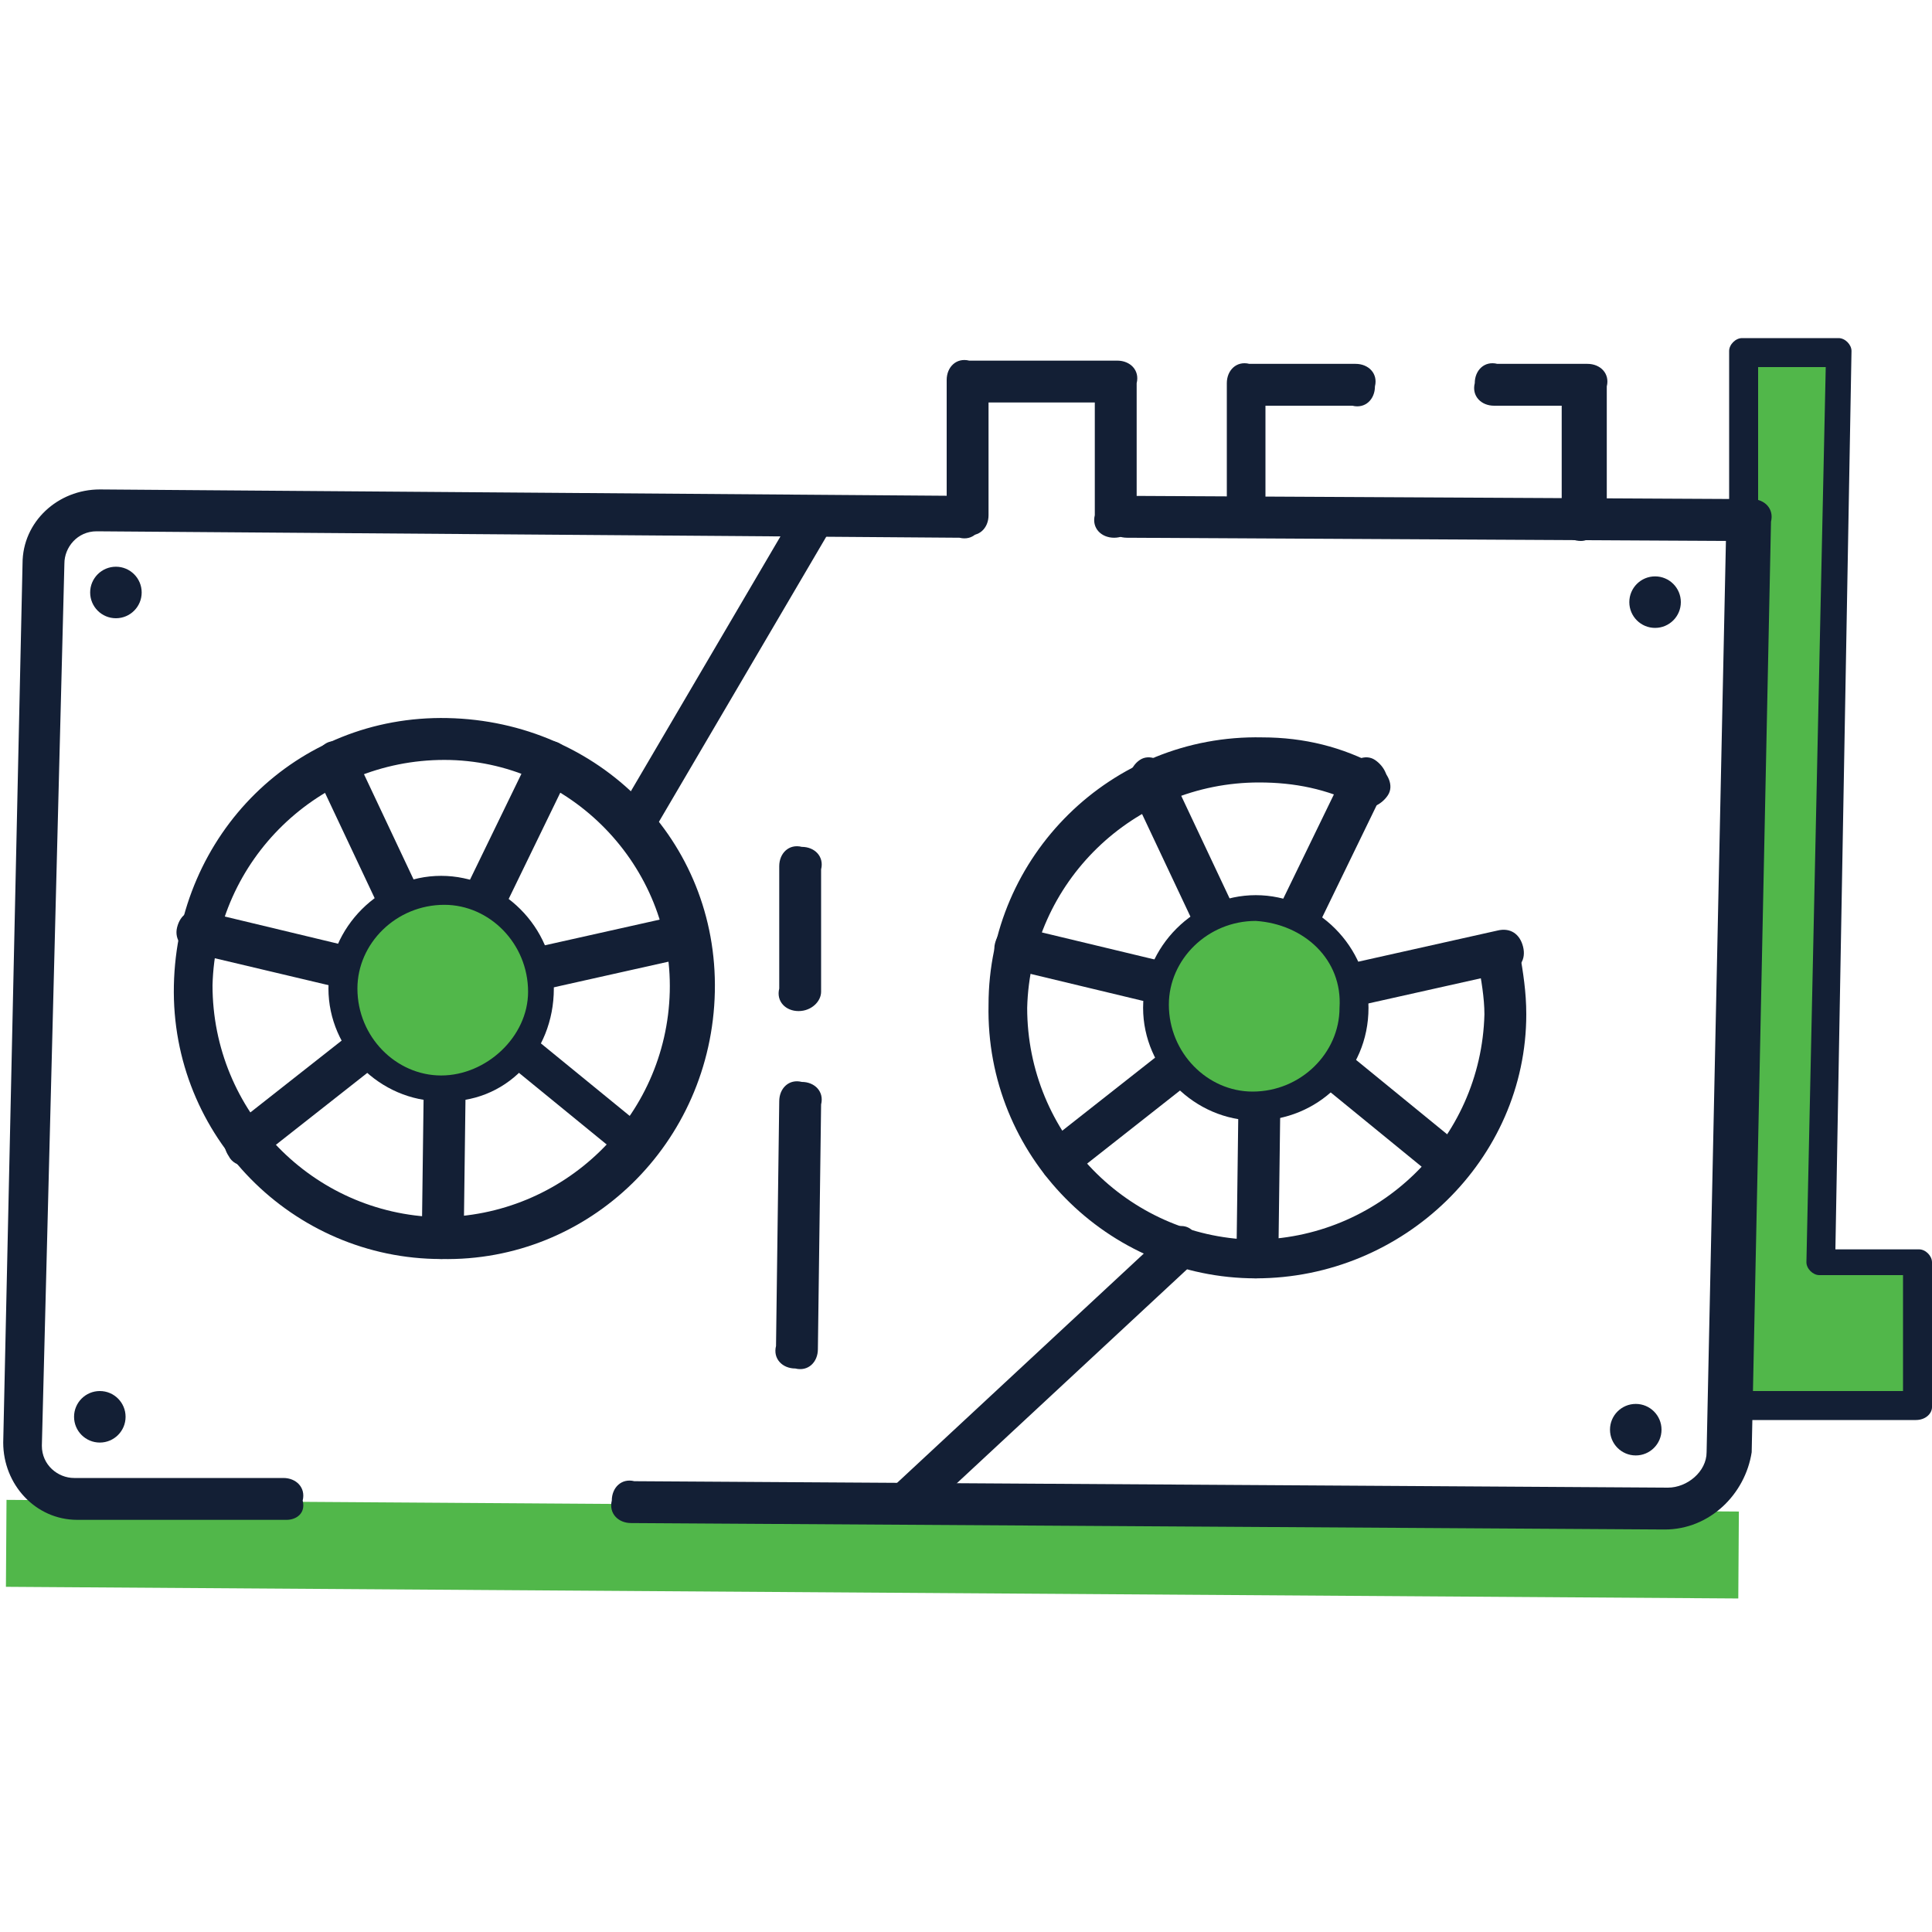 <?xml version="1.0" encoding="utf-8"?>
<!-- Generator: Adobe Illustrator 26.0.0, SVG Export Plug-In . SVG Version: 6.00 Build 0)  -->
<svg version="1.1" id="Layer_1" xmlns="http://www.w3.org/2000/svg" xmlns:xlink="http://www.w3.org/1999/xlink" x="0px" y="0px"
	 viewBox="0 0 60 60" style="enable-background:new 0 0 60 60;" xml:space="preserve">
<style type="text/css">
	.st0{fill:#51B74A;}
	.st1{fill:#131F35;}
</style>
<g>
	
		<rect x="25.7" y="21.2" transform="matrix(6.733194e-03 -1 1 6.733194e-03 -21.189 74.837)" class="st0" width="2.7" height="53.8"/>
	<g>
		<polyline class="st0" points="53.5,43.7 59.5,43.7 59.6,39.2 56.6,39.2 57.2,10.9 54.2,10.9 54.1,16.2 		"/>
		<path class="st1" d="M59.5,44.1l-6,0l0-0.9l5.6,0l0-3.6l-2.6,0c-0.2,0-0.4-0.2-0.4-0.4l0.6-27.8l-2.1,0l0,4.8l-0.9,0l0-5.3
			c0-0.2,0.2-0.4,0.4-0.4l3,0c0.2,0,0.4,0.2,0.4,0.4L57,38.8l2.6,0c0.2,0,0.4,0.2,0.4,0.4l0,4.5C60,43.9,59.8,44.1,59.5,44.1z"/>
	</g>
	<path class="st1" d="M8.9,47.2l-6.5,0c-1.3,0-2.3-1.1-2.3-2.4l0.6-27.3c0-1.3,1.1-2.3,2.4-2.3l26.8,0.2c0.4,0,0.7,0.3,0.6,0.7
		c0,0.4-0.3,0.7-0.7,0.6L3,16.5c-0.6,0-1,0.5-1,1L1.3,44.9c0,0.6,0.5,1,1,1l6.5,0c0.4,0,0.7,0.3,0.6,0.7C9.5,47,9.2,47.2,8.9,47.2z"
		/>
	<path class="st1" d="M51.7,47.5l-32.1-0.2c-0.4,0-0.7-0.3-0.6-0.7c0-0.4,0.3-0.7,0.7-0.6l32.1,0.2c0.6,0,1.2-0.5,1.2-1.1l0.6-28.3
		l-18.6-0.1c-0.4,0-0.7-0.3-0.6-0.7c0-0.4,0.3-0.7,0.7-0.6l19.3,0.1c0.4,0,0.7,0.3,0.6,0.7l-0.6,28.9C54.2,46.4,53.1,47.5,51.7,47.5
		z"/>
	<g>
		<path class="st1" d="M13.7,39.1c-4.6,0-8.4-3.8-8.3-8.5s3.8-8.4,8.5-8.3s8.4,3.8,8.3,8.5S18.3,39.2,13.7,39.1z M13.8,23.6
			c-3.9,0-7.1,3.1-7.2,7c0,3.9,3.1,7.1,7,7.2c3.9,0,7.1-3.1,7.2-7C20.9,26.9,17.7,23.6,13.8,23.6z"/>
		<g>
			<path class="st1" d="M13.7,39.1c-0.4,0-0.7-0.3-0.6-0.7l0.1-7.8c0-0.4,0.3-0.7,0.7-0.6c0.4,0,0.7,0.3,0.6,0.7l-0.1,7.8
				C14.3,38.8,14,39.1,13.7,39.1z"/>
			<path class="st1" d="M19.8,36.2c-0.1,0-0.3,0-0.4-0.2l-6-4.9C13,31,13,30.6,13.2,30.3c0.2-0.3,0.6-0.3,0.9-0.1l6,4.9
				c0.3,0.2,0.3,0.6,0.1,0.9C20.1,36.2,20,36.3,19.8,36.2z"/>
			<path class="st1" d="M13.7,31.4c-0.3,0-0.6-0.2-0.6-0.5c-0.1-0.4,0.1-0.7,0.5-0.8l7.6-1.7c0.4-0.1,0.7,0.1,0.8,0.5
				c0.1,0.4-0.1,0.7-0.5,0.8l-7.6,1.7C13.8,31.4,13.8,31.4,13.7,31.4z"/>
			<path class="st1" d="M13.7,31.4c-0.1,0-0.2,0-0.3-0.1c-0.3-0.2-0.5-0.6-0.3-0.9l3.4-7c0.2-0.3,0.6-0.5,0.9-0.3
				c0.3,0.2,0.5,0.6,0.3,0.9l-3.4,7C14.2,31.2,14,31.4,13.7,31.4z"/>
			<path class="st1" d="M13.7,31.4c-0.2,0-0.5-0.1-0.6-0.4l-3.3-7c-0.1-0.3,0-0.7,0.3-0.9c0.3-0.2,0.7,0,0.9,0.3l3.3,7
				c0.1,0.3,0,0.7-0.3,0.9C13.9,31.4,13.8,31.4,13.7,31.4z"/>
			<path class="st1" d="M13.7,31.4c0,0-0.1,0-0.1,0L6,29.6c-0.3-0.1-0.6-0.4-0.5-0.8s0.4-0.6,0.8-0.5l7.5,1.8
				c0.3,0.1,0.6,0.4,0.5,0.8C14.3,31.2,14,31.4,13.7,31.4z"/>
			<path class="st1" d="M7.6,36.2c-0.2,0-0.4-0.1-0.5-0.3c-0.2-0.3-0.2-0.7,0.1-0.9l6.1-4.8c0.3-0.2,0.7-0.2,0.9,0.1
				c0.2,0.3,0.2,0.7-0.1,0.9L8,36C7.9,36.1,7.8,36.2,7.6,36.2z"/>
		</g>
		<g>
			<circle class="st0" cx="13.7" cy="30.7" r="3.1"/>
			<path class="st1" d="M13.7,34.2c-1.9,0-3.5-1.6-3.5-3.5c0-1.9,1.6-3.5,3.5-3.5c1.9,0,3.5,1.6,3.5,3.5
				C17.2,32.7,15.7,34.3,13.7,34.2z M13.8,28.1c-1.5,0-2.7,1.2-2.7,2.6c0,1.5,1.2,2.7,2.6,2.7s2.7-1.2,2.7-2.6
				C16.4,29.3,15.2,28.1,13.8,28.1z"/>
		</g>
	</g>
	<g>
		<path class="st1" d="M39,39.7c-4.6,0-8.4-3.8-8.3-8.5c0-4.6,3.8-8.4,8.5-8.3c1.3,0,2.5,0.3,3.6,0.9c0.3,0.2,0.5,0.6,0.3,0.9
			c-0.2,0.3-0.6,0.5-0.9,0.3c-1-0.5-2-0.7-3.1-0.7c-3.9,0-7.1,3.1-7.2,7c0,3.9,3.1,7.1,7,7.2c3.9,0,7.1-3.1,7.2-7
			c0-0.5-0.1-1.1-0.2-1.6c-0.1-0.4,0.1-0.7,0.5-0.8c0.3-0.1,0.7,0.1,0.8,0.5c0.1,0.6,0.2,1.2,0.2,1.9C47.4,36,43.6,39.7,39,39.7z"/>
		<g>
			<path class="st1" d="M39,39.7c-0.4,0-0.7-0.3-0.6-0.7l0.1-7.8c0-0.4,0.3-0.7,0.7-0.6c0.4,0,0.7,0.3,0.6,0.7l-0.1,7.8
				C39.6,39.4,39.3,39.7,39,39.7z"/>
			<path class="st1" d="M45,36.8c-0.1,0-0.3,0-0.4-0.2l-6-4.9c-0.3-0.2-0.3-0.6-0.1-0.9c0.2-0.3,0.6-0.3,0.9-0.1l6,4.9
				c0.3,0.2,0.3,0.6,0.1,0.9C45.4,36.7,45.2,36.8,45,36.8z"/>
			<path class="st1" d="M39,31.9c-0.3,0-0.6-0.2-0.6-0.5c-0.1-0.4,0.1-0.7,0.5-0.8l7.6-1.7c0.4-0.1,0.7,0.1,0.8,0.5
				c0.1,0.4-0.1,0.7-0.5,0.8l-7.6,1.7C39.1,31.9,39.1,31.9,39,31.9z"/>
			<path class="st1" d="M39,31.9c-0.1,0-0.2,0-0.3-0.1c-0.3-0.2-0.5-0.6-0.3-0.9l3.4-7c0.2-0.3,0.6-0.5,0.9-0.3
				c0.3,0.2,0.5,0.6,0.3,0.9l-3.4,7C39.5,31.8,39.3,32,39,31.9z"/>
			<path class="st1" d="M39,31.9c-0.2,0-0.5-0.1-0.6-0.4l-3.3-7c-0.1-0.3,0-0.7,0.3-0.9c0.3-0.2,0.7,0,0.9,0.3l3.3,7
				c0.1,0.3,0,0.7-0.3,0.9C39.2,31.9,39.1,31.9,39,31.9z"/>
			<path class="st1" d="M39,31.9c0,0-0.1,0-0.1,0l-7.5-1.8c-0.3-0.1-0.6-0.4-0.5-0.8s0.4-0.6,0.8-0.5l7.5,1.8
				c0.3,0.1,0.6,0.4,0.5,0.8C39.6,31.7,39.3,32,39,31.9z"/>
			<path class="st1" d="M32.9,36.7c-0.2,0-0.4-0.1-0.5-0.3c-0.2-0.3-0.2-0.7,0.1-0.9l6.1-4.8c0.3-0.2,0.7-0.2,0.9,0.1
				c0.2,0.3,0.2,0.7-0.1,0.9l-6.1,4.8C33.2,36.7,33.1,36.7,32.9,36.7z"/>
		</g>
		<g>
			<circle class="st0" cx="39" cy="31.3" r="3.1"/>
			<path class="st1" d="M39,34.8c-1.9,0-3.5-1.6-3.5-3.5c0-1.9,1.6-3.5,3.5-3.5c1.9,0,3.5,1.6,3.5,3.5C42.5,33.3,40.9,34.8,39,34.8z
				 M39,28.6c-1.5,0-2.7,1.2-2.7,2.6c0,1.5,1.2,2.7,2.6,2.7c1.5,0,2.7-1.2,2.7-2.6C41.7,29.8,40.5,28.7,39,28.6z"/>
		</g>
	</g>
	<path class="st1" d="M24.8,31.4c-0.4,0-0.7-0.3-0.6-0.7l0-3.8c0-0.4,0.3-0.7,0.7-0.6c0.4,0,0.7,0.3,0.6,0.7l0,3.8
		C25.5,31.1,25.2,31.4,24.8,31.4z"/>
	<path class="st1" d="M24.7,42.5c-0.4,0-0.7-0.3-0.6-0.7l0.1-7.6c0-0.4,0.3-0.7,0.7-0.6c0.4,0,0.7,0.3,0.6,0.7l-0.1,7.6
		C25.4,42.3,25.1,42.6,24.7,42.5z"/>
	<path class="st1" d="M19.9,26c-0.2,0-0.3-0.1-0.5-0.2c-0.3-0.3-0.3-0.7,0-0.9l5.4-9.2c0.3-0.3,0.7-0.3,0.9,0c0.3,0.3,0.3,0.7,0,0.9
		l-5.4,9.2C20.2,26,20.1,26,19.9,26z"/>
	<path class="st1" d="M28.2,47.3c-0.2,0-0.3-0.1-0.5-0.2c-0.3-0.3-0.3-0.7,0-0.9l8.5-7.9c0.3-0.3,0.7-0.3,0.9,0
		c0.3,0.3,0.3,0.7,0,0.9l-8.5,7.9C28.5,47.3,28.4,47.3,28.2,47.3z"/>
	<circle class="st1" cx="3.6" cy="18.4" r="0.8"/>
	<circle class="st1" cx="51.4" cy="18.7" r="0.8"/>
	<circle class="st1" cx="3.1" cy="44" r="0.8"/>
	<circle class="st1" cx="50.8" cy="44.4" r="0.8"/>
	<path class="st1" d="M34.6,16.7c-0.4,0-0.7-0.3-0.6-0.7l0-3.5l-3.3,0l0,3.5c0,0.4-0.3,0.7-0.7,0.6s-0.7-0.3-0.6-0.7l0-4.1
		c0-0.4,0.3-0.7,0.7-0.6l4.6,0c0.4,0,0.7,0.3,0.6,0.7l0,4.1C35.3,16.4,35,16.7,34.6,16.7z"/>
	<path class="st1" d="M49.1,16.8c-0.4,0-0.7-0.3-0.6-0.7l0-3.5l-2.1,0c-0.4,0-0.7-0.3-0.6-0.7c0-0.4,0.3-0.7,0.7-0.6l2.8,0
		c0.4,0,0.7,0.3,0.6,0.7l0,4.1C49.7,16.5,49.4,16.8,49.1,16.8z"/>
	<path class="st1" d="M38.7,16.7c-0.4,0-0.7-0.3-0.6-0.7l0-4.1c0-0.4,0.3-0.7,0.7-0.6l3.3,0c0.4,0,0.7,0.3,0.6,0.7
		c0,0.4-0.3,0.7-0.7,0.6l-2.7,0l0,3.5C39.3,16.4,39,16.7,38.7,16.7z"/>
</g>
</svg>
